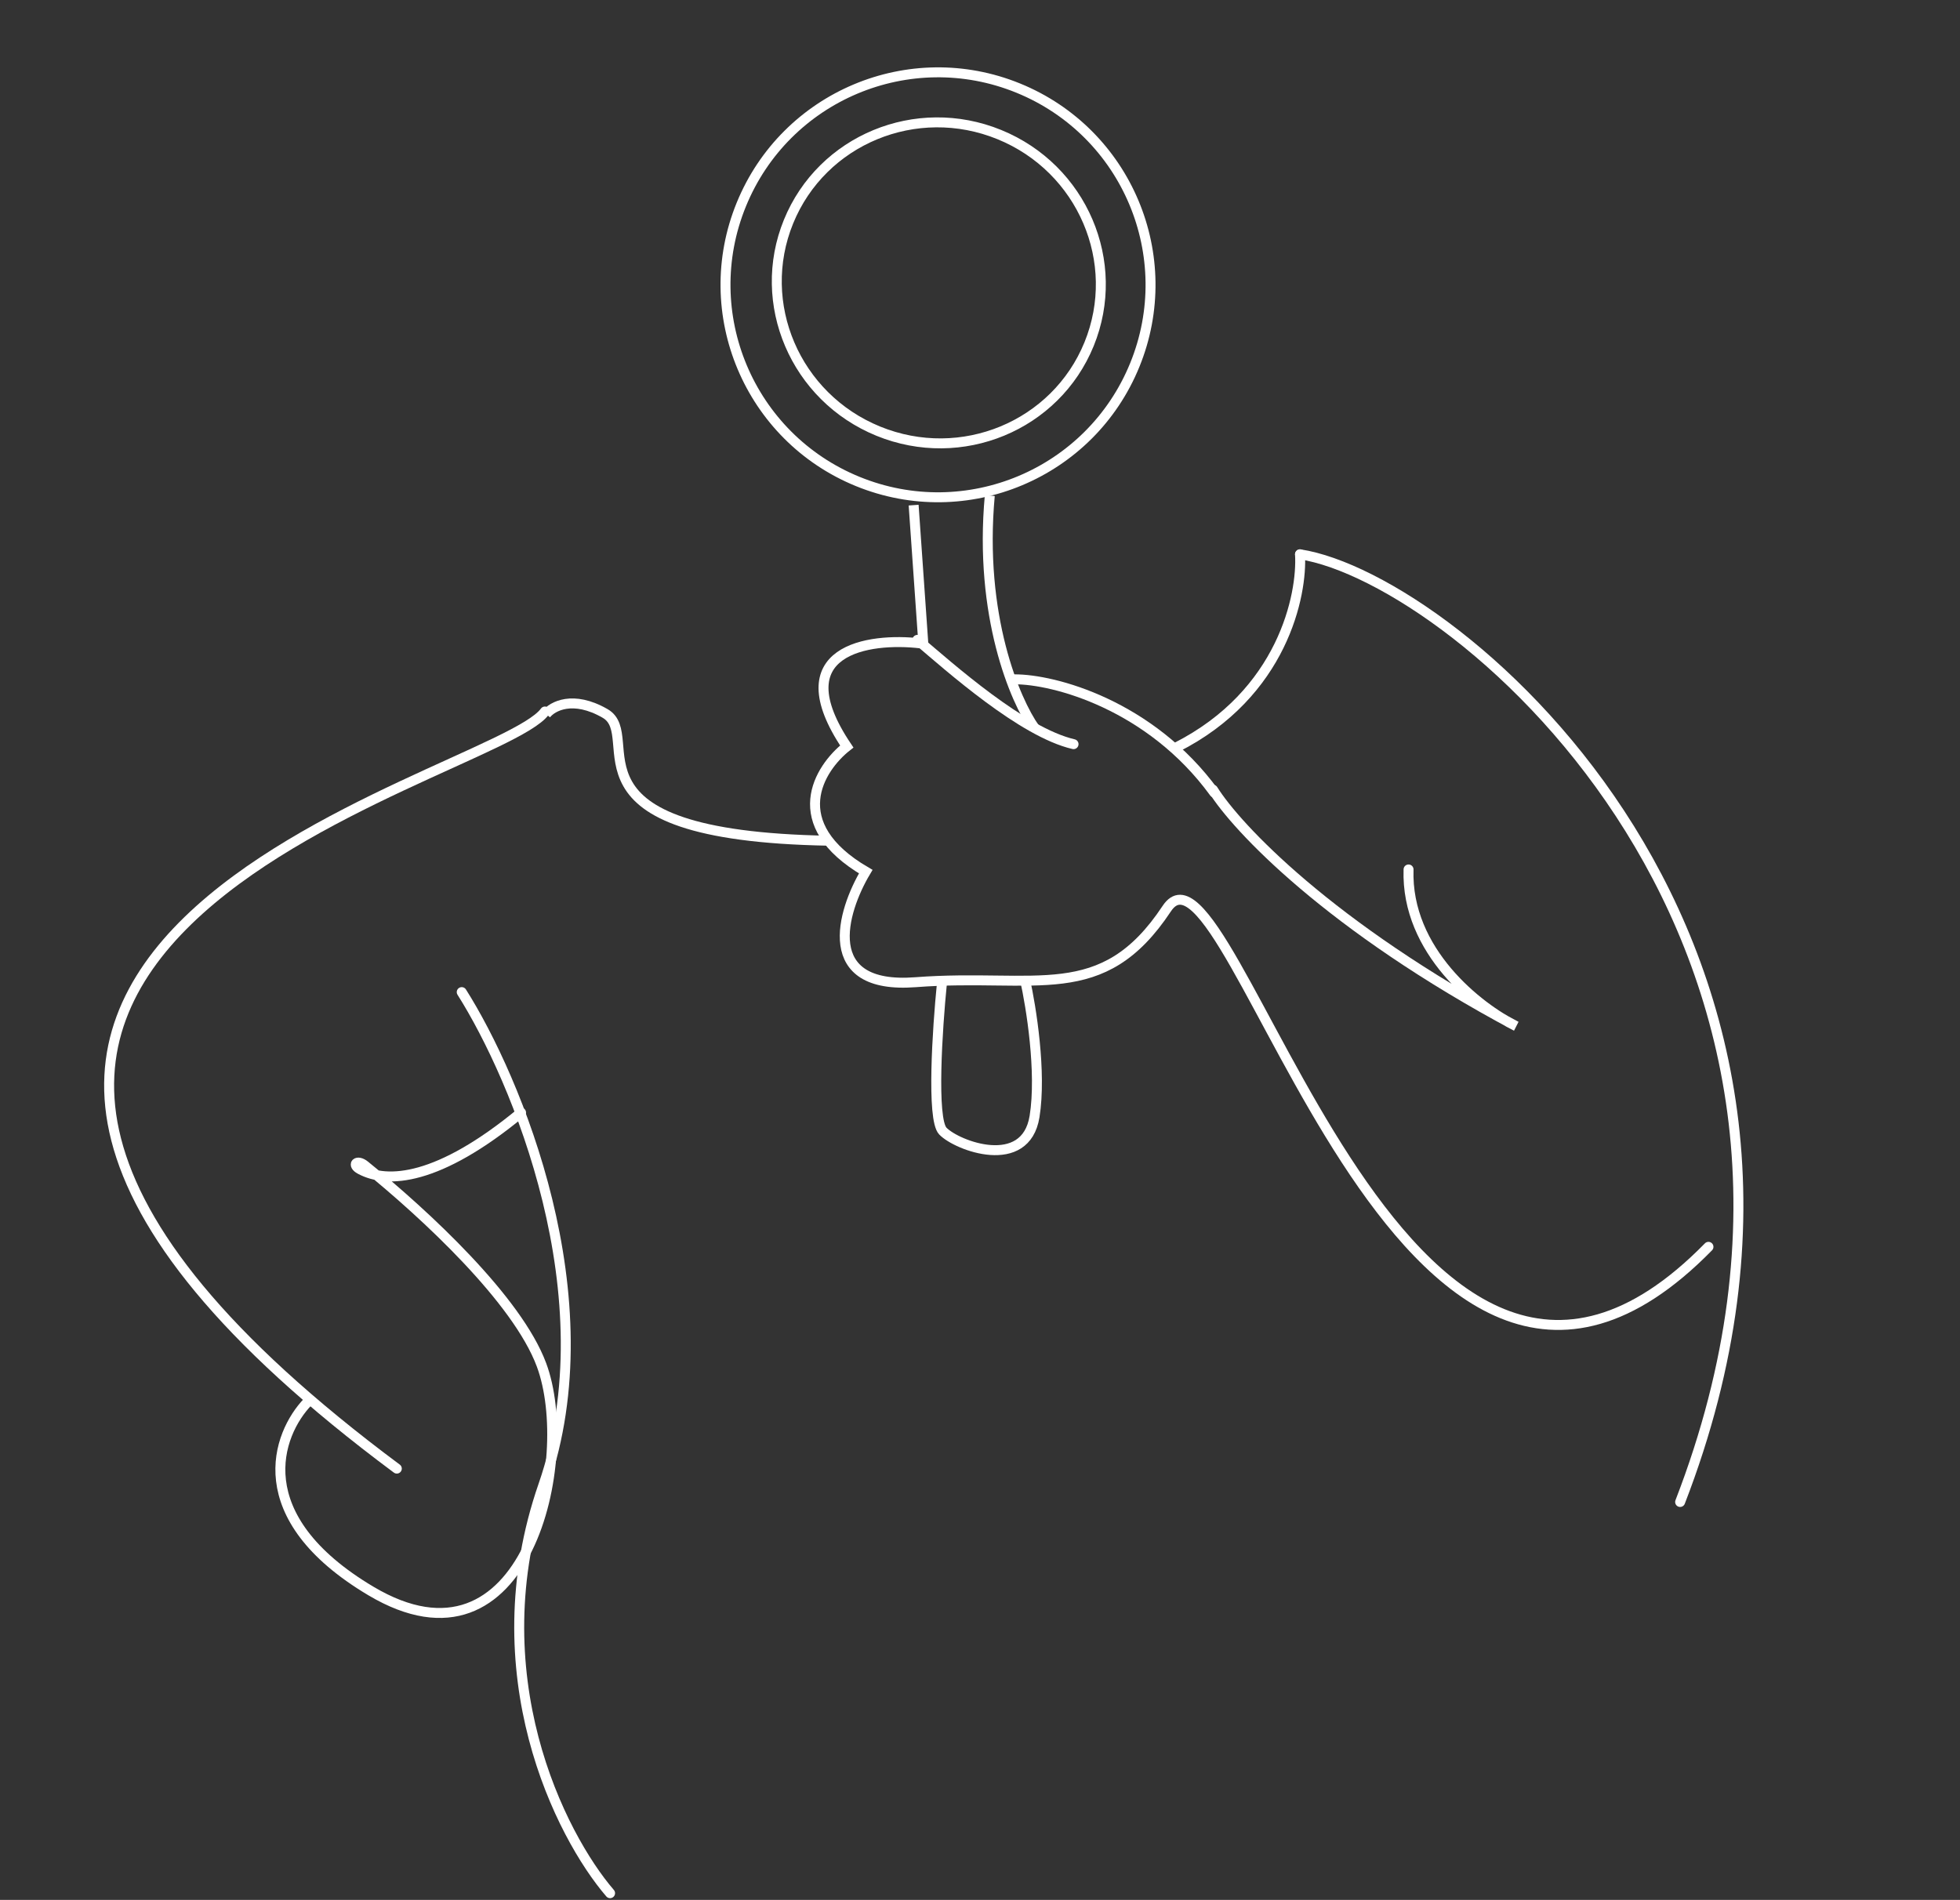 <?xml version="1.0" encoding="UTF-8"?> <svg xmlns="http://www.w3.org/2000/svg" width="591" height="573" viewBox="0 0 591 573" fill="none"><rect x="0" y="0" width="591" height="573" fill="#333333" stroke="none"/> <circle cx="282.843" cy="85.896" r="64.065" transform="rotate(22.186 282.843 85.896)" stroke="white" stroke-width="3"></circle> <path d="M328.392 103.79C318.324 128.476 289.881 140.252 264.839 130.04C239.798 119.828 227.701 91.52 237.768 66.834C247.835 42.147 276.278 30.372 301.32 40.584C326.362 50.796 338.459 79.104 328.392 103.79Z" stroke="white" stroke-width="3"></path> <path d="M277.549 194.038C261.952 192.216 235.672 195.887 255.331 225.147C246.975 231.725 236.42 248.481 261.049 262.882C253.866 274.931 246.808 298.47 276.045 296.231C312.59 293.432 332.307 303.515 351.822 274.027C371.336 244.539 421.794 471.411 515.154 376.039" stroke="white" stroke-width="3" stroke-linecap="round"></path> <path d="M276.621 192.978C286.399 201.277 308.277 220.866 323.707 224.435" stroke="white" stroke-width="3" stroke-linecap="round"></path> <path d="M391.991 167.177C439.395 174.48 571.475 285.237 506.61 452.992" stroke="white" stroke-width="3" stroke-linecap="round"></path> <path d="M365.76 238.18C372.748 249.427 400.815 279.437 457.182 309.504C446.019 304.044 423.898 286.944 424.72 262.224" stroke="white" stroke-width="3" stroke-linecap="round"></path> <path d="M164.321 214.585C148.802 235.944 -92.278 285.236 119.653 442.926" stroke="white" stroke-width="3" stroke-linecap="round"></path> <path d="M305.809 204.881C317.868 204.805 346.895 212.649 366.106 239.002" stroke="white" stroke-width="3" stroke-linecap="round"></path> <path d="M312.031 219.673C306.116 211.361 295.119 185.679 298.453 149.457" stroke="white" stroke-width="3"></path> <path d="M275.488 152.346L278.479 195.098" stroke="white" stroke-width="3"></path> <path d="M284.002 296.753C282.664 310.051 280.848 337.543 284.29 341.125C288.591 345.602 309.261 353.351 311.948 336.745C314.097 323.46 310.921 303.645 309.064 295.399" stroke="white" stroke-width="3"></path> <path d="M164.667 215.407C166.556 213 172.76 209.584 182.463 215.175C194.592 222.164 166.06 252.06 249.873 253.558" stroke="white" stroke-width="3"></path> <path d="M391.993 167.177C392.731 179.279 386.841 209.194 354.607 225.462" stroke="white" stroke-width="3" stroke-linecap="round"></path> <path d="M139.224 299.215C155.626 325.124 183.511 391.145 163.828 447.958C144.144 504.771 169.047 553.644 183.958 570.978" stroke="white" stroke-width="3" stroke-linecap="round"></path> <path d="M92.812 422.795C83.493 432.487 74.247 457.464 111.825 479.831C158.796 507.791 173.894 440.129 163.269 411.611C155.974 392.029 128.384 366.378 109.986 351.487C107.644 349.592 105.953 351.244 108.606 352.672C116.811 357.089 132.16 356.153 157.118 335.562" stroke="white" stroke-width="3" stroke-linecap="round"></path> </svg> 